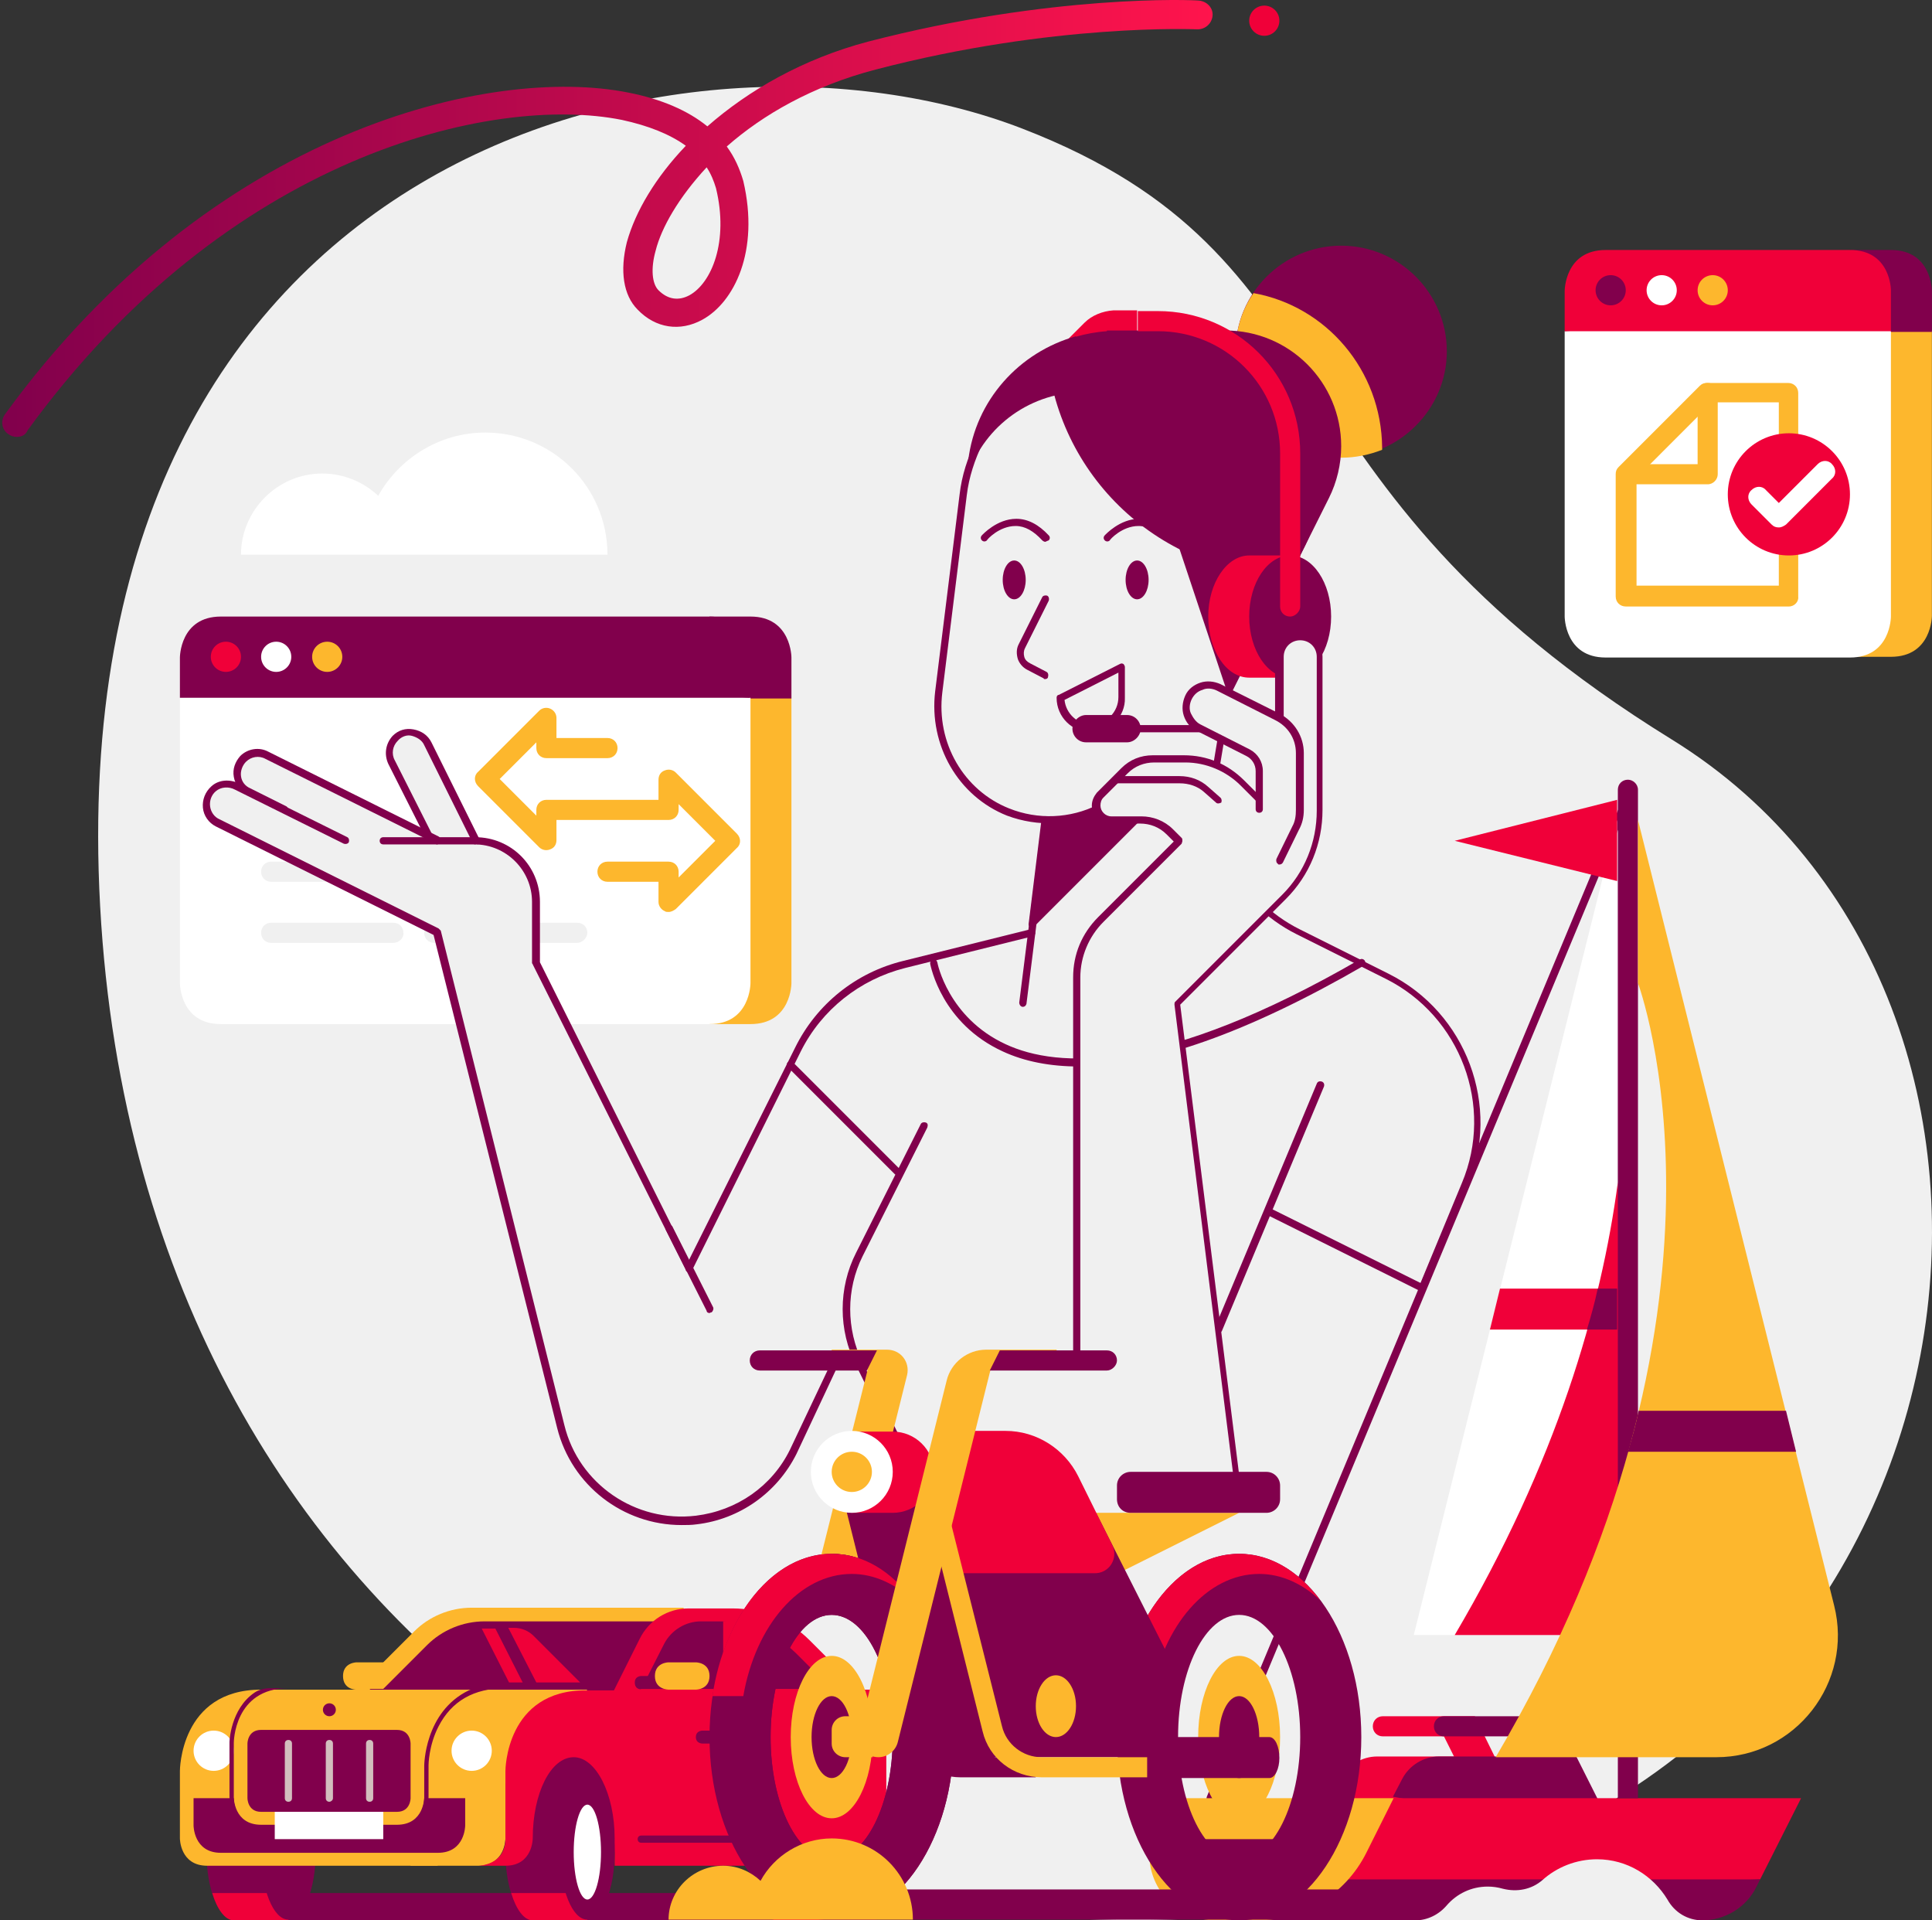 <svg width="483" height="480" viewBox="0 0 483 480" fill="none" xmlns="http://www.w3.org/2000/svg">
<rect x="0" y="0" width="483" height="480" fill="#333333" stroke="none"/>
<path d="M255.529 32.125C339.247 64.463 313.197 120.155 417.935 184.83C522.673 249.505 501.654 434.907 349.847 471.916C198.04 508.924 35.454 416.403 25.034 226.51C14.614 36.616 171.631 -0.213 255.529 32.125Z" fill="#F0F0F0"/>
<path d="M80.547 118.358C85.936 118.358 90.967 120.514 94.56 123.928C99.77 114.586 109.83 108.118 121.328 108.118C138.216 108.118 151.869 121.772 151.869 138.659H60.246C60.246 127.521 69.408 118.358 80.547 118.358Z" fill="white"/>
<path d="M4.195 109.196C3.477 109.196 2.758 109.016 2.039 108.477C0.422 107.399 0.063 105.064 1.321 103.447C53.24 32.125 122.946 16.315 157.08 23.142C165.344 24.759 171.991 27.633 176.842 31.586C187.082 22.603 200.736 14.698 217.084 10.387C262.896 -1.47 298.108 -0.033 299.724 0.147C301.701 0.326 303.318 1.943 303.138 3.919C302.958 5.895 301.341 7.333 299.365 7.333C299.006 7.333 263.614 5.716 218.881 17.393C203.071 21.525 190.675 28.711 181.692 36.616C183.669 39.311 184.926 42.185 185.824 45.239C189.956 62.845 183.489 75.601 175.584 79.912C170.015 82.967 163.907 82.068 159.415 77.397C155.822 73.804 154.924 67.696 156.721 60.51C158.876 52.785 163.907 44.341 171.452 36.436C167.5 33.562 162.11 31.406 155.463 29.969C123.125 23.501 56.834 38.772 6.89 107.579C6.351 108.837 5.273 109.196 4.195 109.196ZM176.662 41.826C169.656 49.371 165.344 56.917 163.907 62.666C162.649 67.157 163.008 70.93 164.625 72.547C166.961 74.882 169.656 75.242 172.35 73.804C177.92 70.75 182.231 60.33 178.998 47.036C178.459 45.239 177.74 43.443 176.662 41.826Z" fill="url(#paint0_linear_1749_3849)"/>
<path d="M177.379 255.972H187.619C197.859 255.972 197.859 245.732 197.859 245.732V174.41H177.379V255.972Z" fill="#FDB72D"/>
<path d="M177.379 154.109H187.619C197.859 154.109 197.859 164.349 197.859 164.349V174.59H177.379V154.109Z" fill="#81004C"/>
<path d="M44.976 245.732C44.976 245.732 44.976 255.972 55.216 255.972H177.38C187.62 255.972 187.62 245.732 187.62 245.732V174.41L116.298 169.38L44.976 174.41V245.732Z" fill="white"/>
<path d="M177.381 154.109H55.217C44.977 154.109 44.977 164.349 44.977 164.349V174.41H187.441V164.17C187.441 164.17 187.441 154.109 177.381 154.109Z" fill="#81004C"/>
<path d="M56.475 167.942C58.559 167.942 60.248 166.253 60.248 164.17C60.248 162.086 58.559 160.397 56.475 160.397C54.391 160.397 52.702 162.086 52.702 164.17C52.702 166.253 54.391 167.942 56.475 167.942Z" fill="#F00039"/>
<path d="M69.05 167.942C71.134 167.942 72.823 166.253 72.823 164.17C72.823 162.086 71.134 160.397 69.05 160.397C66.966 160.397 65.277 162.086 65.277 164.17C65.277 166.253 66.966 167.942 69.05 167.942Z" fill="white"/>
<path d="M81.805 167.942C83.889 167.942 85.578 166.253 85.578 164.17C85.578 162.086 83.889 160.397 81.805 160.397C79.721 160.397 78.032 162.086 78.032 164.17C78.032 166.253 79.721 167.942 81.805 167.942Z" fill="#FDB72D"/>
<path d="M113.604 220.401H67.793C66.355 220.401 65.277 219.323 65.277 217.886C65.277 216.449 66.355 215.371 67.793 215.371H113.604C115.041 215.371 116.119 216.449 116.119 217.886C116.299 219.144 115.041 220.401 113.604 220.401Z" fill="#F0F0F0"/>
<path d="M98.334 235.672H67.793C66.355 235.672 65.277 234.594 65.277 233.157C65.277 231.719 66.355 230.641 67.793 230.641H98.334C99.771 230.641 100.849 231.719 100.849 233.157C101.028 234.414 99.771 235.672 98.334 235.672Z" fill="#F0F0F0"/>
<path d="M144.324 235.672H108.573C107.136 235.672 106.058 234.594 106.058 233.157C106.058 231.719 107.136 230.641 108.573 230.641H144.324C145.761 230.641 146.839 231.719 146.839 233.157C146.839 234.414 145.581 235.672 144.324 235.672Z" fill="#F0F0F0"/>
<path d="M167.141 227.946C166.782 227.946 166.423 227.946 166.243 227.767C165.345 227.407 164.626 226.509 164.626 225.431V220.401H151.871C150.433 220.401 149.355 219.323 149.355 217.886C149.355 216.449 150.433 215.371 151.871 215.371H167.141C168.578 215.371 169.656 216.449 169.656 217.886V219.323L178.819 210.161L169.656 200.998V202.436C169.656 203.873 168.578 204.951 167.141 204.951H139.115V209.981C139.115 211.059 138.576 211.957 137.498 212.317C136.6 212.676 135.522 212.496 134.804 211.778L119.533 196.507C118.455 195.429 118.455 193.812 119.533 192.914L134.804 177.644C135.522 176.925 136.6 176.745 137.498 177.105C138.397 177.464 139.115 178.362 139.115 179.44V184.47H151.871C153.308 184.47 154.386 185.548 154.386 186.985C154.386 188.423 153.308 189.501 151.871 189.501H136.6C135.163 189.501 134.085 188.423 134.085 186.985V185.548L124.923 194.711L134.085 203.873V202.436C134.085 200.998 135.163 199.921 136.6 199.921H164.626V194.89C164.626 193.812 165.165 192.914 166.243 192.555C167.141 192.195 168.219 192.375 168.938 193.094L184.208 208.364C185.286 209.442 185.286 211.059 184.208 211.957L168.938 227.228C168.399 227.587 167.86 227.946 167.141 227.946Z" fill="#FDB72D"/>
<path d="M462.49 164.17H472.73C482.971 164.17 482.971 153.929 482.971 153.929V82.607H462.67V164.17H462.49Z" fill="#FDB72D"/>
<path d="M462.49 62.486H472.73C482.971 62.486 482.971 72.726 482.971 72.726V82.966H462.67V62.486H462.49Z" fill="#81004C"/>
<path d="M391.169 154.109C391.169 154.109 391.169 164.349 401.409 164.349H462.491C472.731 164.349 472.731 154.109 472.731 154.109V82.787L462.491 77.757L391.169 82.787V154.109Z" fill="white"/>
<path d="M462.491 62.486H401.409C391.169 62.486 391.169 72.726 391.169 72.726V82.787H472.731V72.547C472.731 72.547 472.731 62.486 462.491 62.486Z" fill="#F00039"/>
<path d="M402.668 76.319C404.752 76.319 406.441 74.63 406.441 72.546C406.441 70.463 404.752 68.774 402.668 68.774C400.585 68.774 398.896 70.463 398.896 72.546C398.896 74.63 400.585 76.319 402.668 76.319Z" fill="#81004C"/>
<path d="M415.423 76.319C417.507 76.319 419.196 74.63 419.196 72.546C419.196 70.463 417.507 68.774 415.423 68.774C413.339 68.774 411.65 70.463 411.65 72.546C411.65 74.63 413.339 76.319 415.423 76.319Z" fill="white"/>
<path d="M428.177 76.319C430.261 76.319 431.95 74.63 431.95 72.546C431.95 70.463 430.261 68.774 428.177 68.774C426.093 68.774 424.404 70.463 424.404 72.546C424.404 74.63 426.093 76.319 428.177 76.319Z" fill="#FDB72D"/>
<path d="M447.22 151.594H406.439C405.002 151.594 403.924 150.516 403.924 149.079V118.538C403.924 117.819 404.103 117.28 404.642 116.741L424.943 96.44C425.482 95.901 426.021 95.722 426.74 95.722H447.041C448.478 95.722 449.556 96.8 449.556 98.237V149.079C449.735 150.336 448.657 151.594 447.22 151.594ZM409.134 146.384H444.705V100.572H427.997L409.134 119.436V146.384Z" fill="#FDB72D"/>
<path d="M426.918 121.053H406.618C405.18 121.053 404.103 119.975 404.103 118.538C404.103 117.101 405.18 116.023 406.618 116.023H424.403V98.237C424.403 96.8 425.481 95.722 426.918 95.722C428.356 95.722 429.434 96.8 429.434 98.237V118.538C429.434 119.795 428.356 121.053 426.918 121.053Z" fill="#FDB72D"/>
<path d="M447.22 138.839C455.653 138.839 462.49 132.002 462.49 123.568C462.49 115.134 455.653 108.298 447.22 108.298C438.786 108.298 431.949 115.134 431.949 123.568C431.949 132.002 438.786 138.839 447.22 138.839Z" fill="#F00039"/>
<path d="M444.707 131.832C443.988 131.832 443.449 131.653 442.91 131.114L437.88 126.083C436.802 125.005 436.802 123.389 437.88 122.49C438.958 121.412 440.575 121.412 441.473 122.49L444.707 125.724L454.408 116.023C455.486 114.945 457.103 114.945 458.001 116.023C459.079 117.101 459.079 118.718 458.001 119.616L446.503 131.114C445.964 131.473 445.425 131.832 444.707 131.832Z" fill="white"/>
<path d="M337.813 365.381L370.15 287.232C376.258 272.501 369.971 255.434 355.598 248.247L324.878 232.797C309.966 225.252 301.523 208.903 304.218 192.375L319.129 103.088L274.216 87.817L248.705 103.088L245.112 110.454C243.136 114.586 241.698 119.077 241.159 123.568L235.051 172.793C233.794 183.572 238.285 194.352 247.447 200.28C251.939 203.155 256.789 204.592 261.64 204.771L257.328 239.444L250.322 250.224L258.047 233.157L226.248 241.061C214.75 243.936 205.049 251.661 199.66 262.44L172.352 317.055L134.086 240.702V225.432C134.086 216.988 127.259 210.161 118.816 210.161L106.779 186.267C105.342 183.393 101.928 182.315 99.233 184.111C97.078 185.549 96.359 188.423 97.437 190.579L106.599 208.903L66.896 188.962C65.099 188.064 62.764 188.243 61.147 189.501C58.273 191.836 58.991 196.328 62.225 197.945L65.459 199.921L59.35 196.507C57.554 195.609 55.218 195.789 53.602 197.046C50.727 199.382 51.446 203.873 54.679 205.49L109.474 232.797L140.194 355.86C143.428 368.795 154.387 378.676 167.681 379.933C180.796 381.191 192.833 374.184 198.582 362.866L212.595 333.583C213.133 335.918 214.032 338.433 215.11 340.589L223.553 357.477V398.258L337.813 365.381Z" fill="#F0F0F0"/>
<path d="M271.16 80.631L263.974 87.817H284.274V77.577H278.346C275.651 77.757 272.956 78.835 271.16 80.631Z" fill="#F00039"/>
<path d="M335.296 114.226C320.744 114.226 308.887 102.369 308.887 87.817C308.887 73.266 320.744 61.408 335.296 61.408C349.848 61.408 361.705 73.266 361.705 87.817C361.705 102.369 349.668 114.226 335.296 114.226Z" fill="#81004C"/>
<path d="M313.378 73.265C310.504 77.397 308.887 82.427 308.887 87.997C308.887 102.549 320.744 114.406 335.296 114.406C338.889 114.406 342.302 113.687 345.536 112.43C345.536 112.25 345.536 112.07 345.536 111.891C345.356 92.488 331.523 76.499 313.378 73.265Z" fill="#FDB72D"/>
<path d="M293.077 82.787H276.729L307.27 174.41L326.313 136.324C328.828 131.114 330.265 125.544 330.265 119.795C330.085 99.315 313.557 82.787 293.077 82.787Z" fill="#81004C"/>
<path d="M355.599 322.983C355.42 322.983 355.42 322.983 355.24 322.983C354.701 322.803 354.522 322.264 354.701 321.725L365.48 295.676C373.565 276.453 365.121 253.996 346.437 244.654L324.16 233.516C308.71 225.791 300.266 209.083 303.141 192.196L317.872 103.627L274.037 88.715L249.245 103.627L245.652 110.813C243.676 114.945 242.238 119.256 241.699 123.748L235.591 172.973C233.974 185.728 240.981 197.585 252.299 202.076C259.485 204.951 267.569 204.592 274.396 201.178L283.738 196.507C284.098 196.328 284.636 196.507 284.996 196.867C285.175 197.226 284.996 197.765 284.636 198.124L275.294 202.795C267.929 206.388 259.485 206.747 251.76 203.873C239.544 199.022 232.178 186.267 233.795 172.793L239.903 123.568C240.442 118.897 241.879 114.406 244.035 110.094L247.628 102.728C247.628 102.549 247.808 102.369 247.987 102.369L273.498 87.099C273.678 86.919 274.037 86.919 274.217 87.099L319.13 102.369C319.489 102.549 319.848 102.908 319.669 103.447L304.758 192.735C302.063 208.903 310.147 224.892 324.879 232.258L347.156 243.397C366.558 253.098 375.361 276.453 366.918 296.574L356.138 322.624C356.318 322.803 355.959 322.983 355.599 322.983Z" fill="#81004C"/>
<path d="M284.277 149.797C285.864 149.797 287.151 147.626 287.151 144.947C287.151 142.268 285.864 140.096 284.277 140.096C282.689 140.096 281.402 142.268 281.402 144.947C281.402 147.626 282.689 149.797 284.277 149.797Z" fill="#81004C"/>
<path d="M261.278 169.739C261.099 169.739 260.919 169.739 260.919 169.559L256.787 167.403C255.709 166.864 254.811 165.787 254.452 164.709C254.092 163.451 254.092 162.194 254.631 161.116L260.56 149.258C260.739 148.899 261.278 148.72 261.817 148.899C262.177 149.079 262.356 149.618 262.177 150.157L256.248 162.014C255.889 162.732 255.889 163.451 256.068 164.17C256.248 164.888 256.787 165.427 257.506 165.787L261.638 167.942C261.997 168.122 262.177 168.661 261.997 169.2C261.997 169.559 261.638 169.739 261.278 169.739Z" fill="#81004C"/>
<path d="M292.001 135.425C291.821 135.425 291.462 135.246 291.282 135.066C289.126 132.731 286.971 131.473 284.635 131.473C280.503 131.473 277.449 134.886 277.449 135.066C277.09 135.425 276.551 135.425 276.191 135.066C275.832 134.707 275.832 134.168 276.191 133.809C276.371 133.629 279.964 129.677 284.815 129.677C287.689 129.677 290.384 131.114 292.899 133.809C293.258 134.168 293.258 134.707 292.899 135.066C292.36 135.246 292.18 135.425 292.001 135.425Z" fill="#81004C"/>
<path d="M253.553 149.797C255.141 149.797 256.428 147.626 256.428 144.947C256.428 142.268 255.141 140.096 253.553 140.096C251.966 140.096 250.679 142.268 250.679 144.947C250.679 147.626 251.966 149.797 253.553 149.797Z" fill="#81004C"/>
<path d="M261.28 135.425C261.1 135.425 260.741 135.246 260.562 135.066C258.406 132.731 256.25 131.473 253.914 131.473C249.782 131.473 246.728 134.886 246.728 135.066C246.369 135.425 245.83 135.425 245.471 135.066C245.111 134.707 245.111 134.168 245.471 133.809C245.65 133.629 249.243 129.677 254.094 129.677C256.968 129.677 259.663 131.114 262.178 133.809C262.538 134.168 262.538 134.707 262.178 135.066C261.639 135.246 261.46 135.425 261.28 135.425Z" fill="#81004C"/>
<path d="M276.731 82.787C271.342 83.146 266.132 84.763 261.641 87.098C263.796 118.897 290.205 143.869 322.543 143.869L332.244 124.466C334.22 120.514 335.298 116.023 335.298 111.531C335.298 95.542 322.363 82.607 306.374 82.607H276.731V82.787Z" fill="#81004C"/>
<path d="M269.004 84.044C254.812 87.997 243.853 100.033 242.056 115.124L241.338 120.873C244.572 108.298 255.53 98.956 269.004 98.057V84.044Z" fill="#81004C"/>
<path d="M255.711 251.661C255.531 251.661 255.531 251.661 255.711 251.661C255.172 251.661 254.812 251.122 254.812 250.583L260.561 204.771C260.561 204.232 261.1 203.873 261.639 204.053C262.178 204.053 262.538 204.591 262.358 205.13L256.609 250.942C256.429 251.481 256.07 251.661 255.711 251.661Z" fill="#81004C"/>
<path d="M272.776 183.034C268.105 183.034 264.152 179.261 264.152 174.41C264.152 174.051 264.332 173.692 264.691 173.692L279.962 165.966C280.321 165.787 280.501 165.787 280.86 165.966C281.04 166.146 281.219 166.505 281.219 166.685V174.41C281.399 179.081 277.447 183.034 272.776 183.034ZM266.129 174.949C266.488 178.363 269.362 181.057 272.776 181.057C276.548 181.057 279.603 178.003 279.603 174.231V168.122L266.129 174.949Z" fill="#81004C"/>
<path d="M223.195 396.821C222.656 396.821 222.297 396.461 222.297 395.922V358.015L214.033 341.308C209.541 332.505 209.541 321.905 214.033 313.102L230.201 280.944C230.381 280.585 230.92 280.405 231.459 280.585C231.998 280.765 231.998 281.304 231.818 281.843L215.649 314C211.517 322.265 211.517 332.145 215.649 340.589L224.093 357.477C224.093 357.656 224.273 357.656 224.273 357.836V396.102C224.093 396.461 223.734 396.821 223.195 396.821Z" fill="#81004C"/>
<path d="M304.575 333.223C304.395 333.223 304.395 333.223 304.216 333.223C303.677 333.044 303.497 332.505 303.677 331.966L329.187 270.884C329.367 270.345 329.906 270.165 330.445 270.345C330.984 270.524 331.164 271.063 330.984 271.602L305.473 332.684C305.294 333.044 304.934 333.223 304.575 333.223Z" fill="#81004C"/>
<path d="M170.375 381.191C155.823 381.191 142.888 371.31 139.295 356.937L108.395 233.695L53.96 206.568C52.163 205.669 50.906 203.873 50.726 201.897C50.547 199.921 51.265 197.944 52.882 196.507C54.678 194.89 57.373 194.711 59.709 195.789L86.836 209.263C87.196 209.442 87.375 209.981 87.196 210.52C87.016 210.879 86.477 211.059 85.938 210.879L58.811 197.405C57.194 196.507 55.218 196.687 53.96 197.765C52.882 198.663 52.343 200.1 52.523 201.537C52.702 202.975 53.601 204.232 54.858 204.771L109.652 232.078C109.832 232.258 110.012 232.438 110.191 232.617L141.092 356.219C144.685 370.95 158.877 380.652 173.968 378.855C184.208 377.597 193.011 371.489 197.503 362.327L207.204 341.847C207.384 341.308 207.923 341.128 208.462 341.487C208.821 341.667 209.18 342.206 208.821 342.745L199.12 363.405C194.269 373.106 184.927 379.753 174.148 381.011C172.89 381.191 171.633 381.191 170.375 381.191Z" fill="#81004C"/>
<path d="M109.293 211.059C109.113 211.059 108.933 211.059 108.933 210.879L66.356 189.68C64.739 188.782 62.763 189.141 61.505 190.399C60.607 191.297 60.068 192.734 60.247 193.992C60.427 195.429 61.325 196.507 62.583 197.046L71.566 201.537C71.925 201.717 72.105 202.256 71.925 202.795C71.745 203.154 71.206 203.334 70.667 203.154L61.685 198.663C59.888 197.765 58.81 196.148 58.451 194.172C58.092 192.195 58.81 190.399 60.068 188.962C61.864 187.165 64.739 186.626 67.074 187.884L109.652 209.083C110.011 209.263 110.191 209.801 110.011 210.34C109.832 210.879 109.472 211.059 109.293 211.059Z" fill="#81004C"/>
<path d="M118.816 211.059C118.457 211.059 118.097 210.88 118.097 210.52L106.061 186.267C105.522 185.01 104.264 184.291 103.007 183.932C101.749 183.572 100.312 184.111 99.413 185.189C98.156 186.447 97.797 188.423 98.695 190.04L108.576 209.622C108.755 209.981 108.576 210.52 108.217 210.88C107.857 211.059 107.318 210.88 106.959 210.52L97.078 190.938C96 188.603 96.359 185.908 98.156 183.932C99.593 182.495 101.39 181.956 103.366 182.315C105.342 182.674 106.959 183.752 107.857 185.549L119.894 209.802C120.074 210.161 119.894 210.7 119.535 211.059C118.996 210.88 118.996 211.059 118.816 211.059Z" fill="#81004C"/>
<path d="M172.172 317.953C171.812 317.953 171.453 317.773 171.453 317.414L133.187 241.061C133.187 240.881 133.007 240.881 133.007 240.702V225.431C133.007 217.527 126.54 211.059 118.635 211.059H95.819C95.28 211.059 94.921 210.7 94.921 210.161C94.921 209.622 95.28 209.263 95.819 209.263H118.815C127.797 209.263 134.984 216.449 134.984 225.431V240.522L173.07 316.695C173.25 317.054 173.07 317.593 172.711 317.953C172.531 317.953 172.351 317.953 172.172 317.953Z" fill="#81004C"/>
<path d="M285.714 196.687L269.007 205.131H261.282L258.048 231.36L288.589 200.819C289.128 200.28 289.307 199.741 289.307 199.022C289.307 197.046 287.331 195.789 285.714 196.687Z" fill="#81004C"/>
<path d="M258.048 232.078C257.868 232.078 257.868 232.078 257.688 231.899C257.329 231.719 257.149 231.36 257.149 231L260.383 204.771C260.383 204.412 260.742 204.053 261.281 204.053H268.647L285.175 195.788C286.253 195.25 287.511 195.25 288.409 195.968C289.487 196.507 290.026 197.765 290.026 198.843C290.026 199.741 289.667 200.639 288.948 201.178L258.407 231.719C258.587 232.078 258.407 232.078 258.048 232.078ZM262.18 205.849L259.305 228.665L288.05 199.92C288.409 199.561 288.589 199.202 288.589 198.843C288.589 198.304 288.229 197.765 287.87 197.405C287.331 197.046 286.792 197.046 286.253 197.405L269.545 205.849C269.366 205.849 269.366 206.029 269.186 206.029H262.18V205.849Z" fill="#81004C"/>
<path d="M177.384 328.193C177.025 328.193 176.665 328.013 176.665 327.654L166.425 307.353C166.245 306.994 166.425 306.455 166.784 306.096C167.144 305.916 167.683 306.096 168.042 306.455L178.282 326.756C178.462 327.115 178.282 327.654 177.923 328.013C177.563 328.013 177.563 328.193 177.384 328.193Z" fill="#81004C"/>
<path d="M172.171 317.953C171.991 317.953 171.812 317.953 171.812 317.773C171.452 317.594 171.273 317.055 171.452 316.516L198.76 261.901C204.149 250.942 214.03 243.038 225.887 240.163L257.686 232.258C258.225 232.079 258.584 232.438 258.764 232.977C258.943 233.516 258.584 233.875 258.045 234.055L226.247 241.96C214.928 244.834 205.407 252.38 200.197 262.799L173.069 317.414C172.89 317.773 172.53 317.953 172.171 317.953Z" fill="#81004C"/>
<path d="M312.303 138.839C306.733 138.839 302.062 145.665 302.062 154.109C302.062 162.553 306.554 169.38 312.303 169.38H322.543V138.839H312.303Z" fill="#F00039"/>
<path d="M322.541 169.38C328.197 169.38 332.781 162.543 332.781 154.109C332.781 145.675 328.197 138.839 322.541 138.839C316.885 138.839 312.301 145.675 312.301 154.109C312.301 162.543 316.885 169.38 322.541 169.38Z" fill="#81004C"/>
<path d="M325.057 151.594V113.328C325.057 93.566 309.068 77.757 289.485 77.757H284.455V82.787H289.485C306.373 82.787 320.026 96.441 320.026 113.328V151.594C320.026 153.031 321.104 154.109 322.542 154.109C323.799 154.109 325.057 152.852 325.057 151.594Z" fill="#F00039"/>
<path d="M269.722 266.572C262.536 266.572 256.069 265.314 250.679 262.799C235.409 255.793 232.714 241.6 232.534 240.881C232.534 240.342 232.714 239.983 233.253 239.803C233.792 239.624 234.151 239.983 234.331 240.522C234.331 240.702 237.026 254.355 251.398 261.003C264.512 267.111 290.562 268.368 339.967 239.803C340.326 239.624 340.865 239.624 341.224 240.163C341.404 240.522 341.404 241.061 340.865 241.42C311.941 258.128 288.047 266.572 269.722 266.572Z" fill="#81004C"/>
<path d="M281.761 184.65H271.521C270.084 184.65 269.006 183.572 269.006 182.135C269.006 180.698 270.084 179.62 271.521 179.62H281.761C283.198 179.62 284.276 180.698 284.276 182.135C284.276 183.572 283.198 184.65 281.761 184.65Z" fill="#81004C"/>
<path d="M281.761 185.548H271.521C269.545 185.548 268.107 183.931 268.107 182.135C268.107 180.338 269.724 178.721 271.521 178.721H281.761C283.737 178.721 285.174 180.338 285.174 182.135C285.174 183.931 283.558 185.548 281.761 185.548ZM271.521 180.518C270.623 180.518 269.904 181.237 269.904 182.135C269.904 183.033 270.623 183.752 271.521 183.752H281.761C282.659 183.752 283.378 183.033 283.378 182.135C283.378 181.237 282.659 180.518 281.761 180.518H271.521Z" fill="#81004C"/>
<path d="M319.848 183.033H284.276C283.737 183.033 283.378 182.674 283.378 182.135C283.378 181.596 283.737 181.237 284.276 181.237H319.848C320.386 181.237 320.746 181.596 320.746 182.135C320.746 182.674 320.386 183.033 319.848 183.033Z" fill="#81004C"/>
<path d="M269.005 337.355V243.936C269.005 238.546 271.161 233.336 274.933 229.564L294.516 209.981L292.36 207.825C290.384 205.849 287.868 204.771 285.174 204.771H277.628C275.652 204.771 274.035 203.155 274.035 201.178C274.035 200.28 274.394 199.382 275.113 198.663L281.221 192.555C283.197 190.579 285.713 189.501 288.407 189.501H296.133C301.522 189.501 306.732 191.657 310.505 195.429L319.847 204.771V164.17C319.847 161.295 322.182 159.139 324.877 159.139C327.751 159.139 329.907 161.475 329.907 164.17V202.436C329.907 210.52 326.674 218.245 320.925 223.994L294.156 250.763L309.427 372.927" fill="#F0F0F0"/>
<path d="M309.786 374.005C309.427 374.005 308.888 373.645 308.888 373.286L293.617 251.122C293.617 250.763 293.617 250.583 293.797 250.403L320.565 223.635C326.134 218.066 329.189 210.52 329.189 202.616V164.17C329.189 161.834 327.392 160.038 325.057 160.038C322.721 160.038 320.924 161.834 320.924 164.17V204.951C320.924 205.31 320.745 205.67 320.386 205.849C320.026 206.029 319.667 205.849 319.487 205.67L310.145 196.328C306.552 192.735 301.522 190.579 296.312 190.579H288.587C286.072 190.579 283.736 191.477 281.94 193.274L275.832 199.382C275.293 199.921 275.113 200.639 275.113 201.358C275.113 202.795 276.371 204.053 277.808 204.053H285.353C288.228 204.053 291.102 205.131 293.258 207.287L295.414 209.442C295.593 209.622 295.593 209.802 295.593 210.161C295.593 210.52 295.414 210.7 295.414 210.88L275.832 230.462C272.238 234.055 270.083 239.085 270.083 244.295V337.715C270.083 338.254 269.723 338.613 269.184 338.613C268.645 338.613 268.286 338.254 268.286 337.715V244.295C268.286 238.546 270.442 233.336 274.574 229.204L293.438 210.341L291.641 208.544C289.845 206.748 287.509 205.849 284.994 205.849H277.448C274.933 205.849 272.957 203.873 272.957 201.358C272.957 200.1 273.496 199.022 274.215 198.124L280.323 192.016C282.479 189.86 285.174 188.782 288.228 188.782H295.953C301.702 188.782 306.912 190.938 311.044 195.07L318.769 202.795V164.17C318.769 160.936 321.463 158.241 324.697 158.241C327.931 158.241 330.626 160.936 330.626 164.17V202.436C330.626 210.88 327.392 218.784 321.463 224.713L295.054 251.122L310.325 372.927C310.684 373.466 310.325 373.825 309.786 374.005Z" fill="#81004C"/>
<path d="M304.576 200.819C304.396 200.819 304.217 200.819 304.037 200.639L300.983 197.944C299.366 196.507 297.21 195.789 294.875 195.789H279.065C278.526 195.789 278.167 195.429 278.167 194.89C278.167 194.351 278.526 193.992 279.065 193.992H294.875C297.57 193.992 300.085 194.89 302.061 196.687L305.115 199.382C305.474 199.741 305.474 200.28 305.295 200.639C305.115 200.639 304.935 200.819 304.576 200.819Z" fill="#81004C"/>
<path d="M314.816 202.436V192.914C314.816 190.938 313.738 189.142 311.942 188.423L299.545 182.135C296.671 180.698 295.593 177.285 297.03 174.41C298.468 171.536 301.881 170.458 304.755 171.895L319.487 179.261C322.9 181.057 325.056 184.471 325.056 188.423V202.616C325.056 204.233 324.697 205.67 323.978 207.107L320.026 215.191" fill="#F0F0F0"/>
<path d="M319.845 216.09C319.665 216.09 319.486 216.09 319.486 215.91C319.126 215.73 318.947 215.191 319.126 214.652L323.079 206.568C323.797 205.31 323.977 203.873 323.977 202.436V188.243C323.977 184.65 322.001 181.596 318.767 179.979L304.215 172.613C303.137 172.075 301.7 171.895 300.622 172.434C299.364 172.793 298.466 173.691 297.927 174.769C297.388 175.847 297.209 177.284 297.748 178.362C298.287 179.44 299.005 180.518 300.083 181.057L312.479 187.345C314.455 188.423 315.713 190.399 315.713 192.735V202.256C315.713 202.795 315.354 203.154 314.815 203.154C314.276 203.154 313.916 202.795 313.916 202.256V192.735C313.916 191.118 313.018 189.681 311.581 188.962L299.185 182.674C297.568 181.955 296.49 180.518 295.951 178.901C295.412 177.284 295.592 175.488 296.31 173.871C297.029 172.254 298.466 171.176 300.083 170.637C301.7 170.098 303.497 170.278 305.113 170.997L319.845 178.362C323.618 180.339 325.953 184.111 325.953 188.243V202.436C325.953 204.232 325.594 205.849 324.696 207.466L320.743 215.551C320.564 215.91 320.204 216.09 319.845 216.09Z" fill="#81004C"/>
<path d="M224.452 293.7C224.272 293.7 223.913 293.7 223.733 293.52L196.965 266.752C196.605 266.392 196.605 265.854 196.965 265.494C197.324 265.135 197.863 265.135 198.222 265.494L224.991 292.263C225.35 292.622 225.35 293.161 224.991 293.52C224.991 293.7 224.631 293.7 224.452 293.7Z" fill="#81004C"/>
<path d="M355.598 322.983C355.419 322.983 355.239 322.983 355.239 322.803L316.973 303.76C316.613 303.581 316.434 303.042 316.613 302.503C316.793 302.143 317.332 301.964 317.871 302.143L356.137 321.187C356.496 321.366 356.676 321.905 356.496 322.444C356.317 322.803 355.957 322.983 355.598 322.983Z" fill="#81004C"/>
<path d="M218.162 473.173H68.691C66.894 473.173 65.277 474.61 65.277 476.587C65.277 478.383 66.715 480 68.691 480H217.982C219.779 480 221.396 478.563 221.396 476.587C221.396 474.79 219.959 473.173 218.162 473.173Z" fill="#81004C"/>
<path d="M214.747 425.745L133.185 428.979L136.598 462.933H218.16L214.747 425.745Z" fill="#81004C"/>
<path d="M58.448 446.046C54.675 446.046 51.621 453.591 51.621 462.933C51.621 472.275 54.675 479.82 58.448 479.82H72.102V445.866H58.448V446.046Z" fill="#81004C"/>
<path d="M53.06 473.173C54.317 477.305 56.293 480 58.449 480H72.103V473.173H53.06Z" fill="#F00039"/>
<path d="M72.104 479.821C75.874 479.821 78.931 472.26 78.931 462.933C78.931 453.607 75.874 446.046 72.104 446.046C68.334 446.046 65.277 453.607 65.277 462.933C65.277 472.26 68.334 479.821 72.104 479.821Z" fill="#81004C"/>
<path d="M85.756 418.918C85.756 415.505 89.169 415.505 89.169 415.505H95.816C95.816 415.505 99.23 415.505 99.23 418.918C99.23 422.332 95.816 422.332 95.816 422.332H88.99C88.99 422.332 85.756 422.332 85.756 418.918Z" fill="#FDB72D"/>
<path d="M167.139 401.851H122.945L106.057 408.678L88.99 425.745H156.899L167.139 401.851Z" fill="#81004C"/>
<path d="M171.092 401.851H117.914C112.525 401.851 107.315 404.007 103.542 407.779L89.17 422.152H95.817L106.776 411.193C110.549 407.42 115.759 405.264 121.148 405.264H170.912V401.851H171.092Z" fill="#FDB72D"/>
<path d="M133.186 446.046C129.413 446.046 126.359 453.591 126.359 462.933C126.359 472.275 129.413 479.82 133.186 479.82H146.84V445.866H133.186V446.046Z" fill="#81004C"/>
<path d="M194.268 446.046C190.496 446.046 187.441 453.591 187.441 462.933C187.441 472.275 190.496 479.82 194.268 479.82H207.922V445.866H194.268V446.046Z" fill="#F00039"/>
<path d="M75.517 422.331H65.276C44.976 422.331 44.976 442.632 44.976 442.632V459.519C44.976 459.519 44.976 466.346 51.802 466.346H109.471L75.517 422.331Z" fill="#FDB72D"/>
<path d="M53.42 442.632C56.198 442.632 58.45 440.38 58.45 437.602C58.45 434.824 56.198 432.572 53.42 432.572C50.642 432.572 48.39 434.824 48.39 437.602C48.39 440.38 50.642 442.632 53.42 442.632Z" fill="white"/>
<path d="M102.644 466.346H119.531C126.358 466.346 126.358 459.519 126.358 459.519V445.866L146.838 422.331H106.057L102.644 466.346Z" fill="#FDB72D"/>
<path d="M127.795 473.173C129.052 477.305 131.029 480 133.185 480H146.838V473.173H127.795Z" fill="#F00039"/>
<path d="M188.877 473.173C190.135 477.305 192.111 480 194.267 480H207.92V473.173H188.877Z" fill="#F00039"/>
<path d="M218.161 422.332H214.747L202.351 409.936C197.321 404.905 190.315 402.031 183.128 402.031H172.17C166.96 402.031 162.289 404.905 159.953 409.576L153.486 422.511H146.659C126.358 422.332 126.358 442.632 126.358 442.632V459.52C126.358 466.347 119.531 466.347 119.531 466.347H126.358C133.185 466.347 133.185 459.52 133.185 459.52C133.185 448.202 137.676 439.219 143.425 439.219C148.994 439.219 153.665 448.381 153.665 459.52V466.347H187.44C194.267 466.347 194.267 459.52 194.267 459.52C194.267 448.202 198.758 439.219 204.507 439.219C210.076 439.219 214.747 448.381 214.747 459.52V466.347C214.747 466.347 221.574 466.347 221.574 459.52V425.565C221.395 423.769 219.957 422.332 218.161 422.332Z" fill="#F00039"/>
<path d="M146.84 479.821C150.61 479.821 153.666 472.26 153.666 462.933C153.666 453.607 150.61 446.046 146.84 446.046C143.069 446.046 140.013 453.607 140.013 462.933C140.013 472.26 143.069 479.821 146.84 479.821Z" fill="#81004C"/>
<path d="M207.922 479.821C211.692 479.821 214.748 472.26 214.748 462.933C214.748 453.607 211.692 446.046 207.922 446.046C204.151 446.046 201.095 453.607 201.095 462.933C201.095 472.26 204.151 479.821 207.922 479.821Z" fill="#F00039"/>
<path d="M48.39 456.286C48.39 456.286 48.39 463.113 55.217 463.113C62.043 463.113 109.472 463.113 109.472 463.113C116.299 463.113 116.299 456.286 116.299 456.286V449.459H48.39V456.286Z" fill="#81004C"/>
<path d="M179.714 405.264H175.223C171.45 405.264 167.857 407.42 166.06 410.833L160.312 422.152H207.92L198.937 413.169C193.727 408.139 186.9 405.264 179.714 405.264Z" fill="#81004C"/>
<path d="M184.206 405.264H180.793V422.152H184.206V405.264Z" fill="#F00039"/>
<path d="M158.697 420.535C158.697 418.918 160.314 418.918 160.314 418.918H167.141C167.141 418.918 168.758 418.918 168.758 420.535C168.758 422.152 167.141 422.152 167.141 422.152H160.314C160.314 422.331 158.697 422.331 158.697 420.535Z" fill="#81004C"/>
<path d="M163.726 418.918C163.726 415.505 167.139 415.505 167.139 415.505H173.966C173.966 415.505 177.379 415.505 177.379 418.918C177.379 422.332 173.966 422.332 173.966 422.332H167.139C167.139 422.332 163.726 422.332 163.726 418.918Z" fill="#FDB72D"/>
<path d="M173.968 434.189C173.968 432.572 175.585 432.572 175.585 432.572H178.998C178.998 432.572 180.615 432.572 180.615 434.189C180.615 435.806 178.998 435.806 178.998 435.806H175.585C175.585 435.806 173.968 435.806 173.968 434.189Z" fill="#81004C"/>
<path d="M126.358 422.331H72.103C58.449 422.331 58.449 435.985 58.449 435.985V449.639C58.449 449.639 58.449 456.465 65.276 456.465H99.231C106.057 456.465 106.057 449.639 106.057 449.639V442.812C106.057 442.632 106.057 422.331 126.358 422.331Z" fill="#FDB72D"/>
<path d="M102.645 435.805C102.645 435.805 102.645 432.392 99.231 432.392H65.277C61.863 432.392 61.863 435.805 61.863 435.805V449.459C61.863 449.459 61.863 452.872 65.277 452.872H99.231C102.645 452.872 102.645 449.459 102.645 449.459V435.805Z" fill="#81004C"/>
<path d="M82.345 450.357C81.806 450.357 81.446 449.998 81.446 449.459V435.805C81.446 435.266 81.806 434.907 82.345 434.907C82.883 434.907 83.243 435.266 83.243 435.805V449.459C83.243 449.998 82.704 450.357 82.345 450.357Z" fill="#D2BEBE"/>
<path d="M72.102 450.357C71.563 450.357 71.204 449.998 71.204 449.459V435.805C71.204 435.266 71.563 434.907 72.102 434.907C72.641 434.907 73.001 435.266 73.001 435.805V449.459C73.001 449.998 72.641 450.357 72.102 450.357Z" fill="#D2BEBE"/>
<path d="M92.405 450.357C91.866 450.357 91.507 449.998 91.507 449.459V435.805C91.507 435.266 91.866 434.907 92.405 434.907C92.944 434.907 93.303 435.266 93.303 435.805V449.459C93.303 449.998 92.944 450.357 92.405 450.357Z" fill="#D2BEBE"/>
<path d="M117.916 442.632C120.694 442.632 122.946 440.38 122.946 437.602C122.946 434.824 120.694 432.572 117.916 432.572C115.138 432.572 112.886 434.824 112.886 437.602C112.886 440.38 115.138 442.632 117.916 442.632Z" fill="white"/>
<path d="M146.84 474.79C148.725 474.79 150.254 469.481 150.254 462.933C150.254 456.384 148.725 451.076 146.84 451.076C144.955 451.076 143.427 456.384 143.427 462.933C143.427 469.481 144.955 474.79 146.84 474.79Z" fill="white"/>
<path d="M207.922 474.79C209.807 474.79 211.336 469.481 211.336 462.933C211.336 456.384 209.807 451.076 207.922 451.076C206.037 451.076 204.509 456.384 204.509 462.933C204.509 469.481 206.037 474.79 207.922 474.79Z" fill="#F00039"/>
<path d="M106.058 441.375V449.279C106.058 449.279 106.058 456.106 99.231 456.106H65.277C58.45 456.106 58.45 449.279 58.45 449.279V435.626C58.45 435.626 58.45 421.972 72.104 421.972H67.433C66.175 421.972 64.738 422.331 63.66 423.05C57.552 427.182 57.372 435.446 57.372 435.446V449.1C57.372 449.1 57.552 457.004 65.277 457.004H99.231C105.519 457.004 107.136 451.794 107.136 449.1V441.195C107.136 441.195 107.136 436.344 109.651 431.494C112.885 425.206 118.454 421.972 126.359 421.972H119.891C118.993 421.972 117.915 422.152 117.197 422.511C106.058 427.901 106.058 441.375 106.058 441.375Z" fill="#81004C"/>
<path d="M95.816 452.872H68.689V459.699H95.816V452.872Z" fill="white"/>
<path d="M82.344 428.979C83.237 428.979 83.961 428.255 83.961 427.362C83.961 426.469 83.237 425.745 82.344 425.745C81.451 425.745 80.728 426.469 80.728 427.362C80.728 428.255 81.451 428.979 82.344 428.979Z" fill="#81004C"/>
<path d="M184.209 460.597C183.67 460.597 183.31 460.238 183.31 459.699V434.009C183.31 430.955 182.592 427.9 181.334 425.385L176.663 416.043C176.484 415.684 176.663 415.145 177.023 414.786C177.382 414.606 177.921 414.786 178.28 415.145L182.951 424.487C184.388 427.361 185.107 430.775 185.107 434.009V459.699C185.107 460.058 184.568 460.597 184.209 460.597Z" fill="#81004C"/>
<path d="M221.397 428.979C221.397 428.979 217.983 428.979 217.983 432.392V439.219C217.983 442.632 221.397 442.632 221.397 442.632V428.979Z" fill="#F00039"/>
<path d="M187.439 460.597H160.311C159.772 460.597 159.413 460.238 159.413 459.699C159.413 459.16 159.772 458.801 160.311 458.801H187.439C187.978 458.801 188.337 459.16 188.337 459.699C188.337 460.238 187.978 460.597 187.439 460.597Z" fill="#81004C"/>
<path d="M127.257 420.535H130.67L123.843 407.061H120.43L127.257 420.535Z" fill="#F00039"/>
<path d="M134.082 420.535H145.041L133.363 408.858C132.105 407.6 130.309 406.881 128.512 406.881H127.075L134.082 420.535Z" fill="#F00039"/>
<path d="M218.16 434.189H192.649V464.73H218.16V434.189Z" fill="#F00039"/>
<path d="M302.6 450.357C302.421 450.357 302.421 450.357 302.241 450.357C301.702 450.177 301.522 449.638 301.702 449.099L405.721 199.561C405.901 199.022 406.44 198.842 406.979 199.022C407.518 199.202 407.697 199.741 407.518 200.28L303.499 449.818C303.139 450.177 302.78 450.357 302.6 450.357Z" fill="#81004C"/>
<path d="M404.284 204.951L353.442 408.677H404.284V204.951Z" fill="white"/>
<path d="M363.682 408.677H409.493L404.463 295.496C400.331 326.755 389.192 365.381 363.682 408.677Z" fill="#F00039"/>
<path d="M404.284 332.325V322.085H375L372.485 332.325H404.284Z" fill="#F00039"/>
<path d="M404.284 332.325V322.085H399.433C398.714 325.498 397.816 328.732 396.738 332.325H404.284Z" fill="#81004C"/>
<path d="M368.714 428.978H345.718C344.281 428.978 343.203 430.056 343.203 431.493C343.203 432.931 344.281 434.009 345.718 434.009H360.989L363.504 439.039H344.281C340.508 439.039 336.915 441.195 335.119 444.608L332.783 449.099L383.625 459.34L368.714 428.978Z" fill="#F00039"/>
<path d="M389.014 428.978H360.988C359.551 428.978 358.473 430.056 358.473 431.493C358.473 432.931 359.551 434.009 360.988 434.009H381.468L383.983 439.039H359.73C355.957 439.039 352.364 441.195 350.568 444.608L348.232 449.099L404.284 459.34L389.014 428.978Z" fill="#81004C"/>
<path d="M440.034 469.759L317.87 474.969L338.171 449.458H450.274L440.034 469.759Z" fill="#F00039"/>
<path d="M440.033 469.759H322.899L312.659 480H425.481C431.23 480 436.62 476.766 439.135 471.556L440.033 469.759Z" fill="#81004C"/>
<path d="M406.977 194.89C405.54 194.89 404.462 195.968 404.462 197.405V449.459H409.492V197.405C409.492 195.968 408.235 194.89 406.977 194.89Z" fill="#81004C"/>
<path d="M404.283 199.921L363.682 210.161L404.283 220.221V199.921Z" fill="#F00039"/>
<path d="M458.537 401.312L409.492 204.951V245.732C409.492 245.732 440.033 327.295 373.921 439.219H429.074C448.836 439.219 463.388 420.535 458.537 401.312Z" fill="#FDB72D"/>
<path d="M348.411 449.458L341.584 463.112C336.374 473.532 325.775 480 314.277 480H303.857C294.695 480 287.329 472.634 287.329 463.471C287.329 460.956 287.868 458.441 289.126 456.106L292.539 449.458H348.411Z" fill="#FDB72D"/>
<path d="M331.882 459.699C328.289 465.986 321.642 469.939 314.276 469.939H303.856C300.443 469.939 297.568 467.064 297.568 463.651C297.568 462.753 297.748 461.675 298.287 460.777L298.826 459.699H331.882Z" fill="#81004C"/>
<path d="M429.795 480H425.663C421.89 480 418.656 478.023 416.86 474.79C413.267 468.861 406.799 464.729 399.254 464.729C394.044 464.729 389.193 466.705 385.6 469.939C382.905 472.274 379.312 472.993 375.719 472.095C374.462 471.735 373.204 471.556 371.947 471.556C367.815 471.556 364.222 473.352 361.706 476.227C359.73 478.562 356.856 480 353.802 480H348.232H429.795Z" fill="#F0F0F0"/>
<path d="M449.016 362.866L446.501 352.626H409.672C408.954 356.039 408.055 359.273 406.978 362.866H449.016Z" fill="#81004C"/>
<path d="M274.033 378.137H309.784L279.243 393.407L274.033 378.137Z" fill="#FDB72D"/>
<path d="M309.785 388.377C292.898 388.377 279.244 408.857 279.244 434.188C279.244 459.519 292.898 480 309.785 480C326.673 480 340.326 459.519 340.326 434.188C340.326 408.857 326.673 388.377 309.785 388.377ZM309.785 464.729C301.341 464.729 294.515 451.076 294.515 434.188C294.515 417.301 301.341 403.647 309.785 403.647C318.229 403.647 325.056 417.301 325.056 434.188C325.056 451.076 318.229 464.729 309.785 464.729Z" fill="#81004C"/>
<path d="M309.785 388.377C295.233 388.377 283.017 403.647 279.963 423.948H287.688C290.742 406.342 301.701 393.407 314.816 393.407C320.385 393.407 325.774 395.922 330.086 400.054C324.696 392.688 317.51 388.377 309.785 388.377Z" fill="#F00039"/>
<path d="M336.554 472.275H211.874C209.718 472.275 208.102 474.072 208.102 476.048C208.102 478.204 209.898 479.82 211.874 479.82H336.554C338.709 479.82 340.326 478.024 340.326 476.048C340.326 474.072 338.53 472.275 336.554 472.275Z" fill="#81004C"/>
<path d="M291.998 413.708V439.219H243.491L238.461 393.407L274.032 378.137L291.998 413.708Z" fill="#81004C"/>
<path d="M282.658 378.137H316.612C318.408 378.137 320.025 376.699 320.025 374.723V371.31C320.025 369.513 318.588 367.896 316.612 367.896H282.658C280.861 367.896 279.244 369.334 279.244 371.31V374.723C279.244 376.699 280.681 378.137 282.658 378.137Z" fill="#81004C"/>
<path d="M277.987 386.041L269.543 368.974C266.129 362.148 259.123 357.656 251.398 357.656H238.463L233.433 393.228H273.495C277.268 393.407 279.783 389.455 277.987 386.041Z" fill="#F00039"/>
<path d="M207.922 337.355V342.386H216.905L202.892 398.437H213.132L226.785 343.643C227.504 340.409 225.169 337.355 221.755 337.355H207.922Z" fill="#FDB72D"/>
<path d="M248.701 439.219L233.431 378.137L207.92 362.866L225.346 432.751C226.963 439.578 233.071 444.249 240.257 444.249H258.941V439.219H248.701Z" fill="#81004C"/>
<path d="M207.921 388.377C202.891 388.377 182.41 434.188 182.41 434.188C182.41 434.188 202.711 480 207.921 480C224.808 480 238.462 459.519 238.462 434.188C238.462 408.857 224.808 388.377 207.921 388.377ZM207.921 464.729C199.477 464.729 192.65 451.076 192.65 434.188C192.65 417.301 199.477 403.647 207.921 403.647C216.365 403.647 223.191 417.301 223.191 434.188C223.191 451.076 216.365 464.729 207.921 464.729Z" fill="#81004C"/>
<path d="M250.5 431.494L233.253 362.866V383.167L245.649 432.751C247.266 439.578 253.374 444.249 260.56 444.249H289.305V439.219H260.381C255.71 439.219 251.578 435.985 250.5 431.494Z" fill="#FDB72D"/>
<path d="M207.921 454.489C213.576 454.489 218.161 445.4 218.161 434.189C218.161 422.977 213.576 413.888 207.921 413.888C202.265 413.888 197.681 422.977 197.681 434.189C197.681 445.4 202.265 454.489 207.921 454.489Z" fill="#FDB72D"/>
<path d="M309.783 454.489C315.439 454.489 320.023 445.4 320.023 434.189C320.023 422.977 315.439 413.888 309.783 413.888C304.128 413.888 299.543 422.977 299.543 434.189C299.543 445.4 304.128 454.489 309.783 454.489Z" fill="#FDB72D"/>
<path d="M207.922 444.429C210.7 444.429 212.952 439.844 212.952 434.188C212.952 428.533 210.7 423.948 207.922 423.948C205.144 423.948 202.892 428.533 202.892 434.188C202.892 439.844 205.144 444.429 207.922 444.429Z" fill="#81004C"/>
<path d="M218.16 439.219H211.333C209.537 439.219 207.92 437.781 207.92 435.805V432.392C207.92 430.595 209.357 428.978 211.333 428.978H218.16V439.219Z" fill="#FDB72D"/>
<path d="M309.783 444.429C312.561 444.429 314.813 439.844 314.813 434.188C314.813 428.533 312.561 423.948 309.783 423.948C307.005 423.948 304.753 428.533 304.753 434.188C304.753 439.844 307.005 444.429 309.783 444.429Z" fill="#81004C"/>
<path d="M223.191 357.836H212.951V378.136H223.191C228.761 378.136 233.432 373.645 233.432 367.896C233.432 362.327 228.761 357.836 223.191 357.836Z" fill="#F00039"/>
<path d="M212.952 378.137C218.608 378.137 223.192 373.552 223.192 367.896C223.192 362.241 218.608 357.656 212.952 357.656C207.297 357.656 202.712 362.241 202.712 367.896C202.712 373.552 207.297 378.137 212.952 378.137Z" fill="white"/>
<path d="M212.95 372.927C215.728 372.927 217.98 370.674 217.98 367.896C217.98 365.118 215.728 362.866 212.95 362.866C210.172 362.866 207.92 365.118 207.92 367.896C207.92 370.674 210.172 372.927 212.95 372.927Z" fill="#FDB72D"/>
<path d="M263.972 434.188C266.75 434.188 269.002 430.73 269.002 426.463C269.002 422.197 266.75 418.738 263.972 418.738C261.194 418.738 258.941 422.197 258.941 426.463C258.941 430.73 261.194 434.188 263.972 434.188Z" fill="#FDB72D"/>
<path d="M317.329 434.188H286.788V444.428H317.329C318.766 444.428 319.844 442.093 319.844 439.398C319.844 436.524 318.766 434.188 317.329 434.188Z" fill="#81004C"/>
<path d="M207.92 388.377C191.033 388.377 177.379 408.857 177.379 434.188C177.379 459.519 191.033 480 207.92 480C224.807 480 238.461 459.519 238.461 434.188C238.461 408.857 224.807 388.377 207.92 388.377ZM207.92 464.729C199.476 464.729 192.649 451.076 192.649 434.188C192.649 417.301 199.476 403.647 207.92 403.647C216.364 403.647 223.19 417.301 223.19 434.188C223.19 451.076 216.364 464.729 207.92 464.729Z" fill="#81004C"/>
<path d="M207.92 388.377C193.368 388.377 181.152 403.647 178.098 423.948H185.823C188.877 406.342 199.836 393.407 212.95 393.407C218.52 393.407 223.909 395.922 228.221 400.054C222.831 392.688 215.825 388.377 207.92 388.377Z" fill="#F00039"/>
<path d="M263.974 337.355H246.547C241.876 337.355 237.744 340.589 236.666 345.08L214.749 433.11C214.03 436.165 216.366 439.219 219.599 439.219C221.935 439.219 223.911 437.602 224.45 435.446L247.625 342.386H264.153V337.355H263.974Z" fill="#FDB72D"/>
<path d="M180.793 466.346C184.386 466.346 187.62 467.784 190.135 470.119C193.549 463.831 200.375 459.519 207.921 459.519C219.239 459.519 228.222 468.682 228.222 479.82H167.14C167.14 472.454 173.248 466.346 180.793 466.346Z" fill="#FDB72D"/>
<path d="M216.725 342.565H189.957C188.519 342.565 187.441 341.488 187.441 340.05C187.441 338.613 188.519 337.535 189.957 337.535H219.24L216.725 342.565Z" fill="#81004C"/>
<path d="M276.727 342.565H247.443L249.959 337.535H276.727C278.164 337.535 279.242 338.613 279.242 340.05C279.242 341.308 277.984 342.565 276.727 342.565Z" fill="#81004C"/>
<path d="M316.074 8.949C318.157 8.949 319.846 7.26 319.846 5.177C319.846 3.093 318.157 1.404 316.074 1.404C313.99 1.404 312.301 3.093 312.301 5.177C312.301 7.26 313.99 8.949 316.074 8.949Z" fill="#F00039"/>
<defs>
<linearGradient id="paint0_linear_1749_3849" x1="0.602" y1="54.716" x2="303.154" y2="54.716" gradientUnits="userSpaceOnUse">
<stop stop-color="#81004C"/>
<stop offset="1" stop-color="#FF144C"/>
</linearGradient>
</defs>
</svg>
